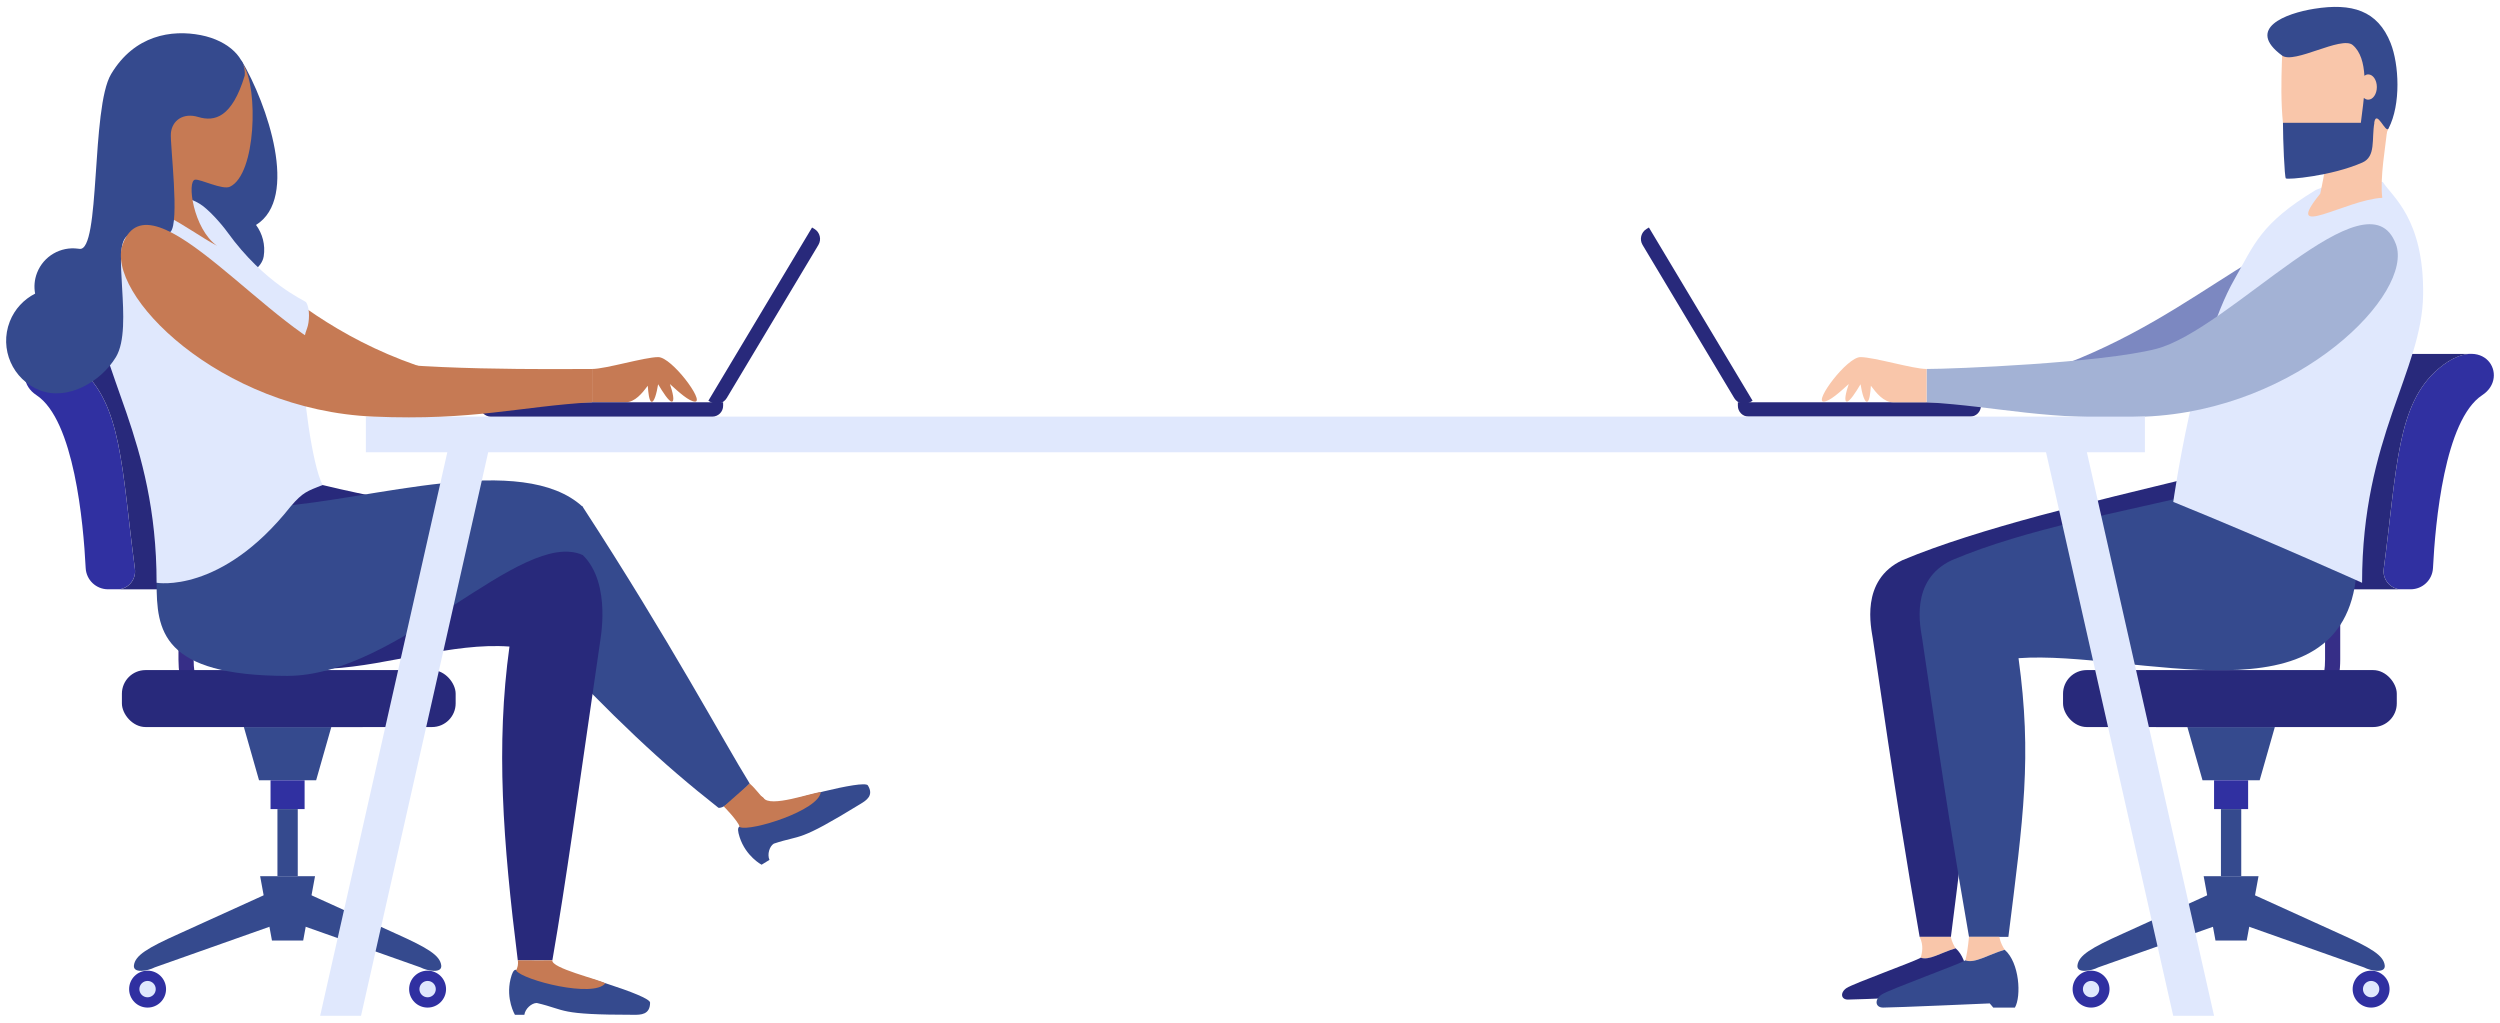 <?xml version="1.0" encoding="UTF-8"?>
<svg xmlns="http://www.w3.org/2000/svg" id="Calque_1" data-name="Calque 1" viewBox="0 0 880 360">
  <defs>
    <style>
      .cls-1 {
        fill: #7c88c1;
      }

      .cls-2 {
        fill: #362e87;
      }

      .cls-3 {
        fill: #e0e8fd;
      }

      .cls-4 {
        fill: #c67a54;
      }

      .cls-5 {
        fill: #354a8e;
      }

      .cls-6 {
        fill: #3030a1;
      }

      .cls-7 {
        fill: #f9c6aa;
      }

      .cls-8 {
        fill: #a3b2d5;
      }

      .cls-9 {
        fill: #28297b;
      }
    </style>
  </defs>
  <path class="cls-5" d="m57.36,76.24c-3.75-6.11,7.12-16.78,10.08-20.62,3.97-5.15,17.56-34.34,17.56-34.34,9.11,15.32,20.4,48.45,5.12,57.9,2.26,3.06,3.34,6.98,2.71,11.03-1.25,8.05-19.23,12.24-27.28,10.99-8.05-1.25-13.56-8.8-12.31-16.85.5-3.2,2-5.98,4.11-8.11Z"></path>
  <g>
    <g>
      <polygon class="cls-5" points="769.96 255.92 775.29 274.66 795.4 274.66 800.74 255.92 769.96 255.92"></polygon>
      <rect class="cls-6" x="779.35" y="274.66" width="11.99" height="10.14"></rect>
      <rect class="cls-5" x="781.77" y="284.8" width="7.15" height="23.62"></rect>
      <path class="cls-6" d="m729.56,348.17c0-3.59,2.91-6.5,6.5-6.5s6.5,2.91,6.5,6.5-2.91,6.5-6.5,6.5-6.5-2.91-6.5-6.5Z"></path>
      <path class="cls-3" d="m733.18,348.17c0-1.59,1.29-2.88,2.88-2.88s2.88,1.29,2.88,2.88-1.29,2.88-2.88,2.88-2.88-1.29-2.88-2.88Z"></path>
      <path class="cls-5" d="m781.77,323.74c0,.81-.46,1.55-1.18,1.91l-41.99,14.86c-2.56,1.32-7.68,2.18-7.34-.68h0c.42-3.52,4.73-6.15,15.88-11.15l31.5-14.31c1.42-.75,3.13.28,3.13,1.89v7.48Z"></path>
      <path class="cls-6" d="m841.13,348.17c0-3.59-2.91-6.5-6.5-6.5s-6.5,2.91-6.5,6.5,2.91,6.5,6.5,6.5,6.5-2.91,6.5-6.5Z"></path>
      <path class="cls-3" d="m837.52,348.17c0-1.59-1.29-2.88-2.88-2.88s-2.88,1.29-2.88,2.88,1.29,2.88,2.88,2.88,2.88-1.29,2.88-2.88Z"></path>
      <path class="cls-5" d="m788.92,323.74c0,.81.46,1.55,1.18,1.91l41.99,14.86c2.56,1.32,7.68,2.18,7.34-.68h0c-.42-3.52-4.73-6.15-15.88-11.15l-31.5-14.31c-1.42-.75-3.13.28-3.13,1.89v7.48Z"></path>
    </g>
    <g>
      <path class="cls-2" d="m799.2,255.92h-40.27v-5.34h40.27c12.93,0,19.22-6.02,19.22-18.42v-24.73h5.34v24.73c0,15.32-8.72,23.75-24.55,23.75Z"></path>
      <path class="cls-6" d="m844.55,207.43h3.99c4.2,0,7.66-3.28,7.87-7.48.8-15.86,4.06-52.14,17.35-60.87,9.89-6.49.61-22.73-15.22-9.45-14.93,12.52-14.74,35.03-19.46,70.61-.46,3.5,1.98,6.71,5.48,7.19Z"></path>
      <path class="cls-9" d="m839.07,200.25c4.72-35.58,4.53-58.09,19.46-70.61,4.49-3.77,8.46-5.15,11.61-5.06h0s-56.58,0-56.58,0v.07c-3.28-.4-7.57.87-12.5,5-14.93,12.52-14.74,35.03-19.46,70.61-.46,3.5,1.98,6.71,5.48,7.19h57.47c-3.5-.48-5.94-3.69-5.48-7.19Z"></path>
    </g>
    <rect class="cls-9" x="726.19" y="235.87" width="117.48" height="20.05" rx="8.32" ry="8.32"></rect>
    <polygon class="cls-5" points="775.69 308.42 795 308.42 790.84 331.07 779.85 331.07 775.69 308.42"></polygon>
  </g>
  <g>
    <path class="cls-9" d="m611.73,141.59h85.56v1.25c0,2.11-1.71,3.81-3.81,3.81h-77.94c-2.11,0-3.81-1.71-3.81-3.81v-1.25Z"></path>
    <path class="cls-9" d="m580.42,80.09l36.49,60.96-.82.49c-1.94,1.16-4.46.53-5.63-1.41l-32.28-53.92c-1.16-1.94-.53-4.46,1.41-5.63l.83-.5Z"></path>
    <rect class="cls-9" x="621.25" y="143.15" width="4.8" height="1.42"></rect>
    <rect class="cls-9" x="627.77" y="143.15" width="4.8" height="1.42"></rect>
  </g>
  <g>
    <path class="cls-9" d="m769.96,168.44c-32.09,7.82-73.51,17.5-100.25,28.72-15.12,7.02-11.01,23.98-10.48,27.63,8.16,56,11.61,76.92,16.48,104.98h11.01c5.26-42.09,9.39-67.34,4.59-102.19,40.27-2.95,96.9-8.74,120.79-25.84,0,0-30.27-28.64-42.14-33.29Z"></path>
    <path class="cls-7" d="m688.38,333.8c-1.44-2.22-1.66-4.03-1.66-4.03h-11.01c1.55,3.11.81,5.77.39,7.33,2.87,1.1,7.05-1.74,12.28-3.3Z"></path>
    <path class="cls-9" d="m688.38,333.8c-5.22,1.56-9.41,4.4-12.28,3.3-1.52,1.1-23.85,9.14-26.12,10.69-2.33,1.59-1.99,4.06.48,4.06,3.6,0,33.26-1.31,33.26-1.31.6.65,1.09,1.31,1.09,1.31h6.78c2.02-3.51,1.47-14.02-3.2-18.05Z"></path>
    <path class="cls-5" d="m777.55,172.84c-32.09,7.82-63.72,13.09-90.46,24.32-15.12,7.02-11.01,23.98-10.48,27.63,8.16,56,11.61,76.92,16.48,104.98h13.86c5.26-42.09,8.37-63.24,3.57-98.09,40.27-2.95,114.41,24.24,118.96-29.94,0,0-40.06-24.24-51.93-28.89Z"></path>
    <path class="cls-7" d="m705.65,334.31c-1.63-2.5-1.87-4.55-1.87-4.55h-10.69c-.4,4.03-.81,6.51-1.29,8.27,3.23,1.24,7.96-1.96,13.85-3.72Z"></path>
    <path class="cls-5" d="m705.65,334.31c-5.89,1.76-10.62,4.96-13.85,3.72-1.71,1.24-26.91,10.3-29.47,12.06-2.63,1.8-2.24,4.58.54,4.58,4.06,0,37.51-1.47,37.51-1.47.68.74,1.23,1.47,1.23,1.47h7.64c2.28-3.95,1.66-15.81-3.61-20.36Z"></path>
  </g>
  <g>
    <path class="cls-1" d="m817.94,80.09c-32.16,8.27-63.08,47.83-129.16,58.21,6.1,6.1,63.93-6.67,82.59-14.22,18.66-7.54,46.58-44,46.58-44Z"></path>
    <path class="cls-3" d="m815.04,66.94c-19.46,11.82-21.51,19.12-28.54,31.41-14.04,24.56-21.51,78.32-21.51,78.32,33.56,13.63,66.46,28.47,66.46,28.47,0-51.22,21.15-74.53,21.49-101.38.34-26.85-11.01-34.63-14.17-39.68-12.03-2.76-23.73,2.86-23.73,2.86Z"></path>
    <path class="cls-8" d="m843.34,85.88c6.51,17.31-33.87,58.49-88.33,60.77-35.32,1.47-50.92-3.53-76.85-5.06v-11.71c9.47,0,61.32-2.1,80.76-7.06,25.84-6.59,74.49-63.34,84.41-36.94Z"></path>
    <path class="cls-7" d="m678.16,129.88c-4.76,0-18.52-4.18-23.28-4.18s-16.41,15.67-12.97,15.67c2.06,0,5.82-3.43,8.85-6.19-1,2.92-1.76,6.19-.65,6.19,1,0,3.16-3.33,4.8-6.12.51,3.15,1.43,6.67,2.44,6.12.7-.38,1.03-2.94,1.2-5.59,1.95,2.63,4.55,5.81,7.76,5.81h11.85v-11.71Z"></path>
  </g>
  <g>
    <path class="cls-7" d="m819.8,45.16c.47,7.16-3.08,23.02-3.08,23.02-13.67,16.82,8.95,2.1,21.84,1.45-.87-7.2,1.13-17.87,1.91-25.34.36-3.47-20.68.87-20.68.87Z"></path>
    <path class="cls-7" d="m803.33,18.84c-.23,7.63-1.49,30.55,4.15,37.83,4.64,5.98,12.21,5.9,23.48-.03,14.14-7.43,12.66-28.04,11.83-34.5-1.64-12.82-39.15-14.38-39.47-3.3Z"></path>
    <path class="cls-5" d="m841.53,15.23c-4.59-11.62-13.73-14.25-26.93-12.14-9.98,1.59-24.27,6.92-11.3,16.47,4.23,3.12,20.89-7.05,24.85-3.71,2.8,2.36,3.86,6.43,4.12,10.81.41-.29.86-.47,1.34-.47,1.68,0,3.04,1.99,3.04,4.45s-1.36,4.45-3.04,4.45c-.57,0-1.09-.24-1.54-.64-.33,3.58-.86,6.79-1.05,8.77h-27.42c0,6.2.56,19.12,1.01,19.57.55.55,16.1-.81,26.93-5.57,4.87-2.14,3.2-8.28,4.24-14h-.06c.79-5,4.03,3.92,5.03,2.02,4.47-8.52,3.68-22.67.78-29.99Z"></path>
  </g>
  <g>
    <g>
      <polygon class="cls-5" points="116.62 255.92 111.28 274.66 91.18 274.66 85.84 255.92 116.62 255.92"></polygon>
      <rect class="cls-6" x="95.24" y="274.66" width="11.99" height="10.14" transform="translate(202.46 559.46) rotate(-180)"></rect>
      <rect class="cls-5" x="97.65" y="284.8" width="7.15" height="23.62" transform="translate(202.46 593.22) rotate(-180)"></rect>
      <path class="cls-6" d="m157.01,348.17c0-3.59-2.91-6.5-6.5-6.5-3.59,0-6.5,2.91-6.5,6.5s2.91,6.5,6.5,6.5c3.59,0,6.5-2.91,6.5-6.5Z"></path>
      <path class="cls-3" d="m153.4,348.17c0-1.59-1.29-2.88-2.88-2.88s-2.88,1.29-2.88,2.88,1.29,2.88,2.88,2.88,2.88-1.29,2.88-2.88Z"></path>
      <path class="cls-5" d="m104.81,323.74c0,.81.46,1.55,1.18,1.91l41.99,14.86c2.56,1.32,7.68,2.18,7.34-.68h0c-.42-3.52-4.73-6.15-15.88-11.15l-31.5-14.31c-1.42-.75-3.13.28-3.13,1.89v7.48Z"></path>
      <path class="cls-6" d="m45.45,348.17c0-3.59,2.91-6.5,6.5-6.5s6.5,2.91,6.5,6.5-2.91,6.5-6.5,6.5-6.5-2.91-6.5-6.5Z"></path>
      <path class="cls-3" d="m49.06,348.17c0-1.59,1.29-2.88,2.88-2.88s2.88,1.29,2.88,2.88-1.29,2.88-2.88,2.88-2.88-1.29-2.88-2.88Z"></path>
      <path class="cls-5" d="m97.65,323.74c0,.81-.46,1.55-1.18,1.91l-41.99,14.86c-2.56,1.32-7.68,2.18-7.34-.68h0c.42-3.52,4.73-6.15,15.88-11.15l31.5-14.31c1.42-.75,3.13.28,3.13,1.89v7.48Z"></path>
    </g>
    <g>
      <path class="cls-2" d="m87.38,255.92h40.27s0-5.34,0-5.34h-40.27c-12.93,0-19.22-6.02-19.22-18.42v-24.73s-5.34,0-5.34,0v24.73c0,15.32,8.72,23.75,24.55,23.75Z"></path>
      <path class="cls-6" d="m42.02,207.43h-3.99c-4.2,0-7.66-3.28-7.87-7.48-.8-15.86-4.06-52.14-17.35-60.87-9.89-6.49-.61-22.73,15.22-9.45,14.93,12.52,14.74,35.03,19.46,70.61.46,3.5-1.98,6.71-5.48,7.19Z"></path>
      <path class="cls-9" d="m47.5,200.25c-4.72-35.58-4.53-58.09-19.46-70.61-4.49-3.77-8.46-5.15-11.61-5.06h0s56.58,0,56.58,0v.07c3.28-.4,7.57.87,12.5,5,14.93,12.52,14.74,35.03,19.46,70.61.46,3.5-1.98,6.71-5.48,7.19h-4.26s-7.35,0-7.35,0h-45.86c3.5-.48,5.94-3.69,5.48-7.19Z"></path>
    </g>
    <rect class="cls-9" x="42.91" y="235.87" width="117.48" height="20.05" rx="8.32" ry="8.32"></rect>
    <polygon class="cls-5" points="110.89 308.42 91.57 308.42 95.73 331.07 106.72 331.07 110.89 308.42"></polygon>
  </g>
  <g>
    <path class="cls-5" d="m205.13,178.42c30.86,47.42,49.64,82.72,58.77,97.39,0,0-8.26,9.17-11.02,8.52-20.57-16.2-35.86-30.69-63.36-59.71,0,0,13.6-49.3,15.61-46.21Z"></path>
    <path class="cls-4" d="m260.47,291.16c-.91-2.49-5.7-7.29-5.7-7.29l9.13-8.06c2.35,2.09,3.92,4.53,6.25,6.85-.84,2.95-5.31,5.26-9.68,8.5Z"></path>
    <path class="cls-9" d="m113.56,170.73c32.09,7.82,59.78,9.94,86.52,21.17,15.12,7.02,11.85,29.25,11.32,32.89-8.16,56-12.09,85.14-16.96,113.21,0,0-8.74.05-12.18.05-5.26-42.09-7.73-75.62-2.93-110.46-40.27-2.95-87.75,32.31-120.79-25.84,0,0,37.72-32.06,55.03-31.01Z"></path>
    <path class="cls-5" d="m101.23,237.92c-44.58,0-46.1-16.2-46.1-32.78,0,0,27.8-18.39,42.22-26.86,33.66-2.32,86.48-19.52,107.79.14v16.95c-21.79-9.63-64.61,42.48-103.91,42.54Z"></path>
    <g>
      <path class="cls-5" d="m188.95,353.05c-1.82,0-4.09,2.02-4.38,4.16h-3.32s-3.26-5.51-1.54-12.6c1.08-4.46,2.23-3.4,3.39-2.23,2.64,2.15,13.43,2.86,14.28-.77,2.78.42,31.45,8.67,31.45,11.32,0,4.3-3.37,4.28-5.66,4.28-27.12,0-23.53-1.66-34.21-4.16Z"></path>
      <path class="cls-4" d="m194.44,338.03c-2.8.03-5.54.05-12.14,0,.14,1.64-.06,2.28-.62,3.6h0c2.37,3.4,27.33,9.78,31.4,4.48-2.84-1.52-19.05-5.32-18.66-8.08Z"></path>
    </g>
  </g>
  <g>
    <path class="cls-4" d="m68.64,80.09c22.94,9.59,47.98,53.55,129.16,58.21-6.1,6.1-66.32-3.37-84.97-10.91-18.66-7.54-44.19-47.3-44.19-47.3Z"></path>
    <path class="cls-3" d="m70.11,71.62c3.1,1.8,7.81,7.14,9.96,10.13,13.01,18.05,27.34,24.14,27.64,24.59,1.52,2.23,1.18,7.18.37,9.25-1.51,3.83-1.41,7.69-1.46,11.79-.13,10.37,3.23,36.32,6.94,43.33-5.4,2.19-6.84,2.42-11.25,7.56-24.46,30.93-47.19,26.86-47.19,26.86,0-51.22-21.15-74.53-21.49-101.38-.34-26.85,11.01-34.63,14.17-39.68,6.45-1.48,12.02,3.74,18.27,5.74,1.44.46,2.77,1.08,4.03,1.81Z"></path>
    <path class="cls-4" d="m208.41,129.88c4.76,0,18.52-4.18,23.28-4.18,4.76,0,16.41,15.67,12.97,15.67-2.06,0-5.82-3.43-8.85-6.19,1,2.92,1.76,6.19.65,6.19-1,0-3.16-3.33-4.8-6.12-.51,3.15-1.43,6.67-2.44,6.12-.7-.38-1.03-2.94-1.2-5.59-1.95,2.63-4.55,5.81-7.76,5.81-5.77,0-11.85,0-11.85,0v-11.71Z"></path>
  </g>
  <rect class="cls-3" x="128.79" y="146.65" width="626.22" height="12.54"></rect>
  <polygon class="cls-3" points="127.08 357.57 112.69 357.57 159.06 152.09 173.45 152.09 127.08 357.57"></polygon>
  <polygon class="cls-3" points="764.97 357.57 779.35 357.57 732.98 152.09 718.6 152.09 764.97 357.57"></polygon>
  <g>
    <path class="cls-5" d="m272.37,296.97c-1.52.93-2.37,3.78-1.52,5.71l-2.77,1.7s-5.54-2.92-7.73-9.7c-1.38-4.27.12-3.97,1.68-3.59,3.3.44,12.64-4.49,11.49-7.95,2.53-1.08,30.62-8.88,31.98-6.67,2.2,3.58-.61,5.29-2.52,6.46-22.58,13.87-20.44,10.65-30.62,14.04Z"></path>
    <path class="cls-4" d="m268.76,280.84c-2.86-2.93-14.27.57-10.11,6.21.96,1.3,1.61,2.72,1.82,4.11h0c3.72,1.61,27.76-5.85,28.44-12.34-3.15.19-17.94,5.63-20.16,2.02Z"></path>
  </g>
  <g>
    <path class="cls-9" d="m254.54,141.59h-85.56s0,1.25,0,1.25c0,2.11,1.71,3.81,3.81,3.81h77.94c2.11,0,3.81-1.71,3.81-3.81v-1.25Z"></path>
    <path class="cls-9" d="m285.84,80.09l-36.49,60.96.82.49c1.94,1.16,4.46.53,5.63-1.41l32.28-53.92c1.16-1.94.53-4.46-1.41-5.63l-.83-.5Z"></path>
    <rect class="cls-9" x="240.22" y="143.15" width="4.8" height="1.42" transform="translate(485.23 287.72) rotate(-180)"></rect>
    <rect class="cls-9" x="233.69" y="143.15" width="4.8" height="1.42" transform="translate(472.19 287.72) rotate(-180)"></rect>
  </g>
  <g>
    <path class="cls-4" d="m42.55,75.1l3.14-10.19c4.67-6.8,5.29-14.24,4.88-19.45,0,0-1.95-13.02,3.17-22.68,6.53-12.33,27.81-5.45,32.01.28,5.1,7.97,4.49,38.26-4.82,42.67-2.58,1.22-10.33-2.71-12.24-2.49-2.98.34-.71,17.3,7.69,23.27-11.59-6.22-23.3-17.31-33.83-11.41Z"></path>
    <path class="cls-5" d="m12.36,103.37c-.44-2.39-.26-4.92.69-7.35,2.31-5.93,8.34-9.29,14.37-8.49.1.01.45.05.51.06,0,0,0,0,0,0,7.54,1.28,4.03-49.59,11.19-61.53,8.26-13.78,21.35-15.68,31.53-13.7,10.25,2,16.11,8.56,15.49,14.27-4.46,14.68-10.5,16.32-16.39,14.54-5.3-1.6-9.23,1.28-9.6,5.76-.33,3.93,3.2,31.62-.18,34.73-5.46.09-5.29-2.95-14.83,1.22-6.46,2.82,2.15,32.08-4.34,42.81-5.34,8.83-17.12,15.45-26.74,11.7-9.62-3.75-14.37-14.58-10.62-24.2,1.73-4.44,4.98-7.82,8.91-9.83Z"></path>
  </g>
  <path class="cls-4" d="m43.23,85.88c-6.51,17.31,33.87,58.49,88.33,60.77,35.32,1.47,50.92-3.53,76.85-5.06,0-4.02,0-11.71,0-11.71-9.47,0-66.56.78-86.01-4.18-25.84-6.59-69.24-66.22-79.17-39.82Z"></path>
</svg>
